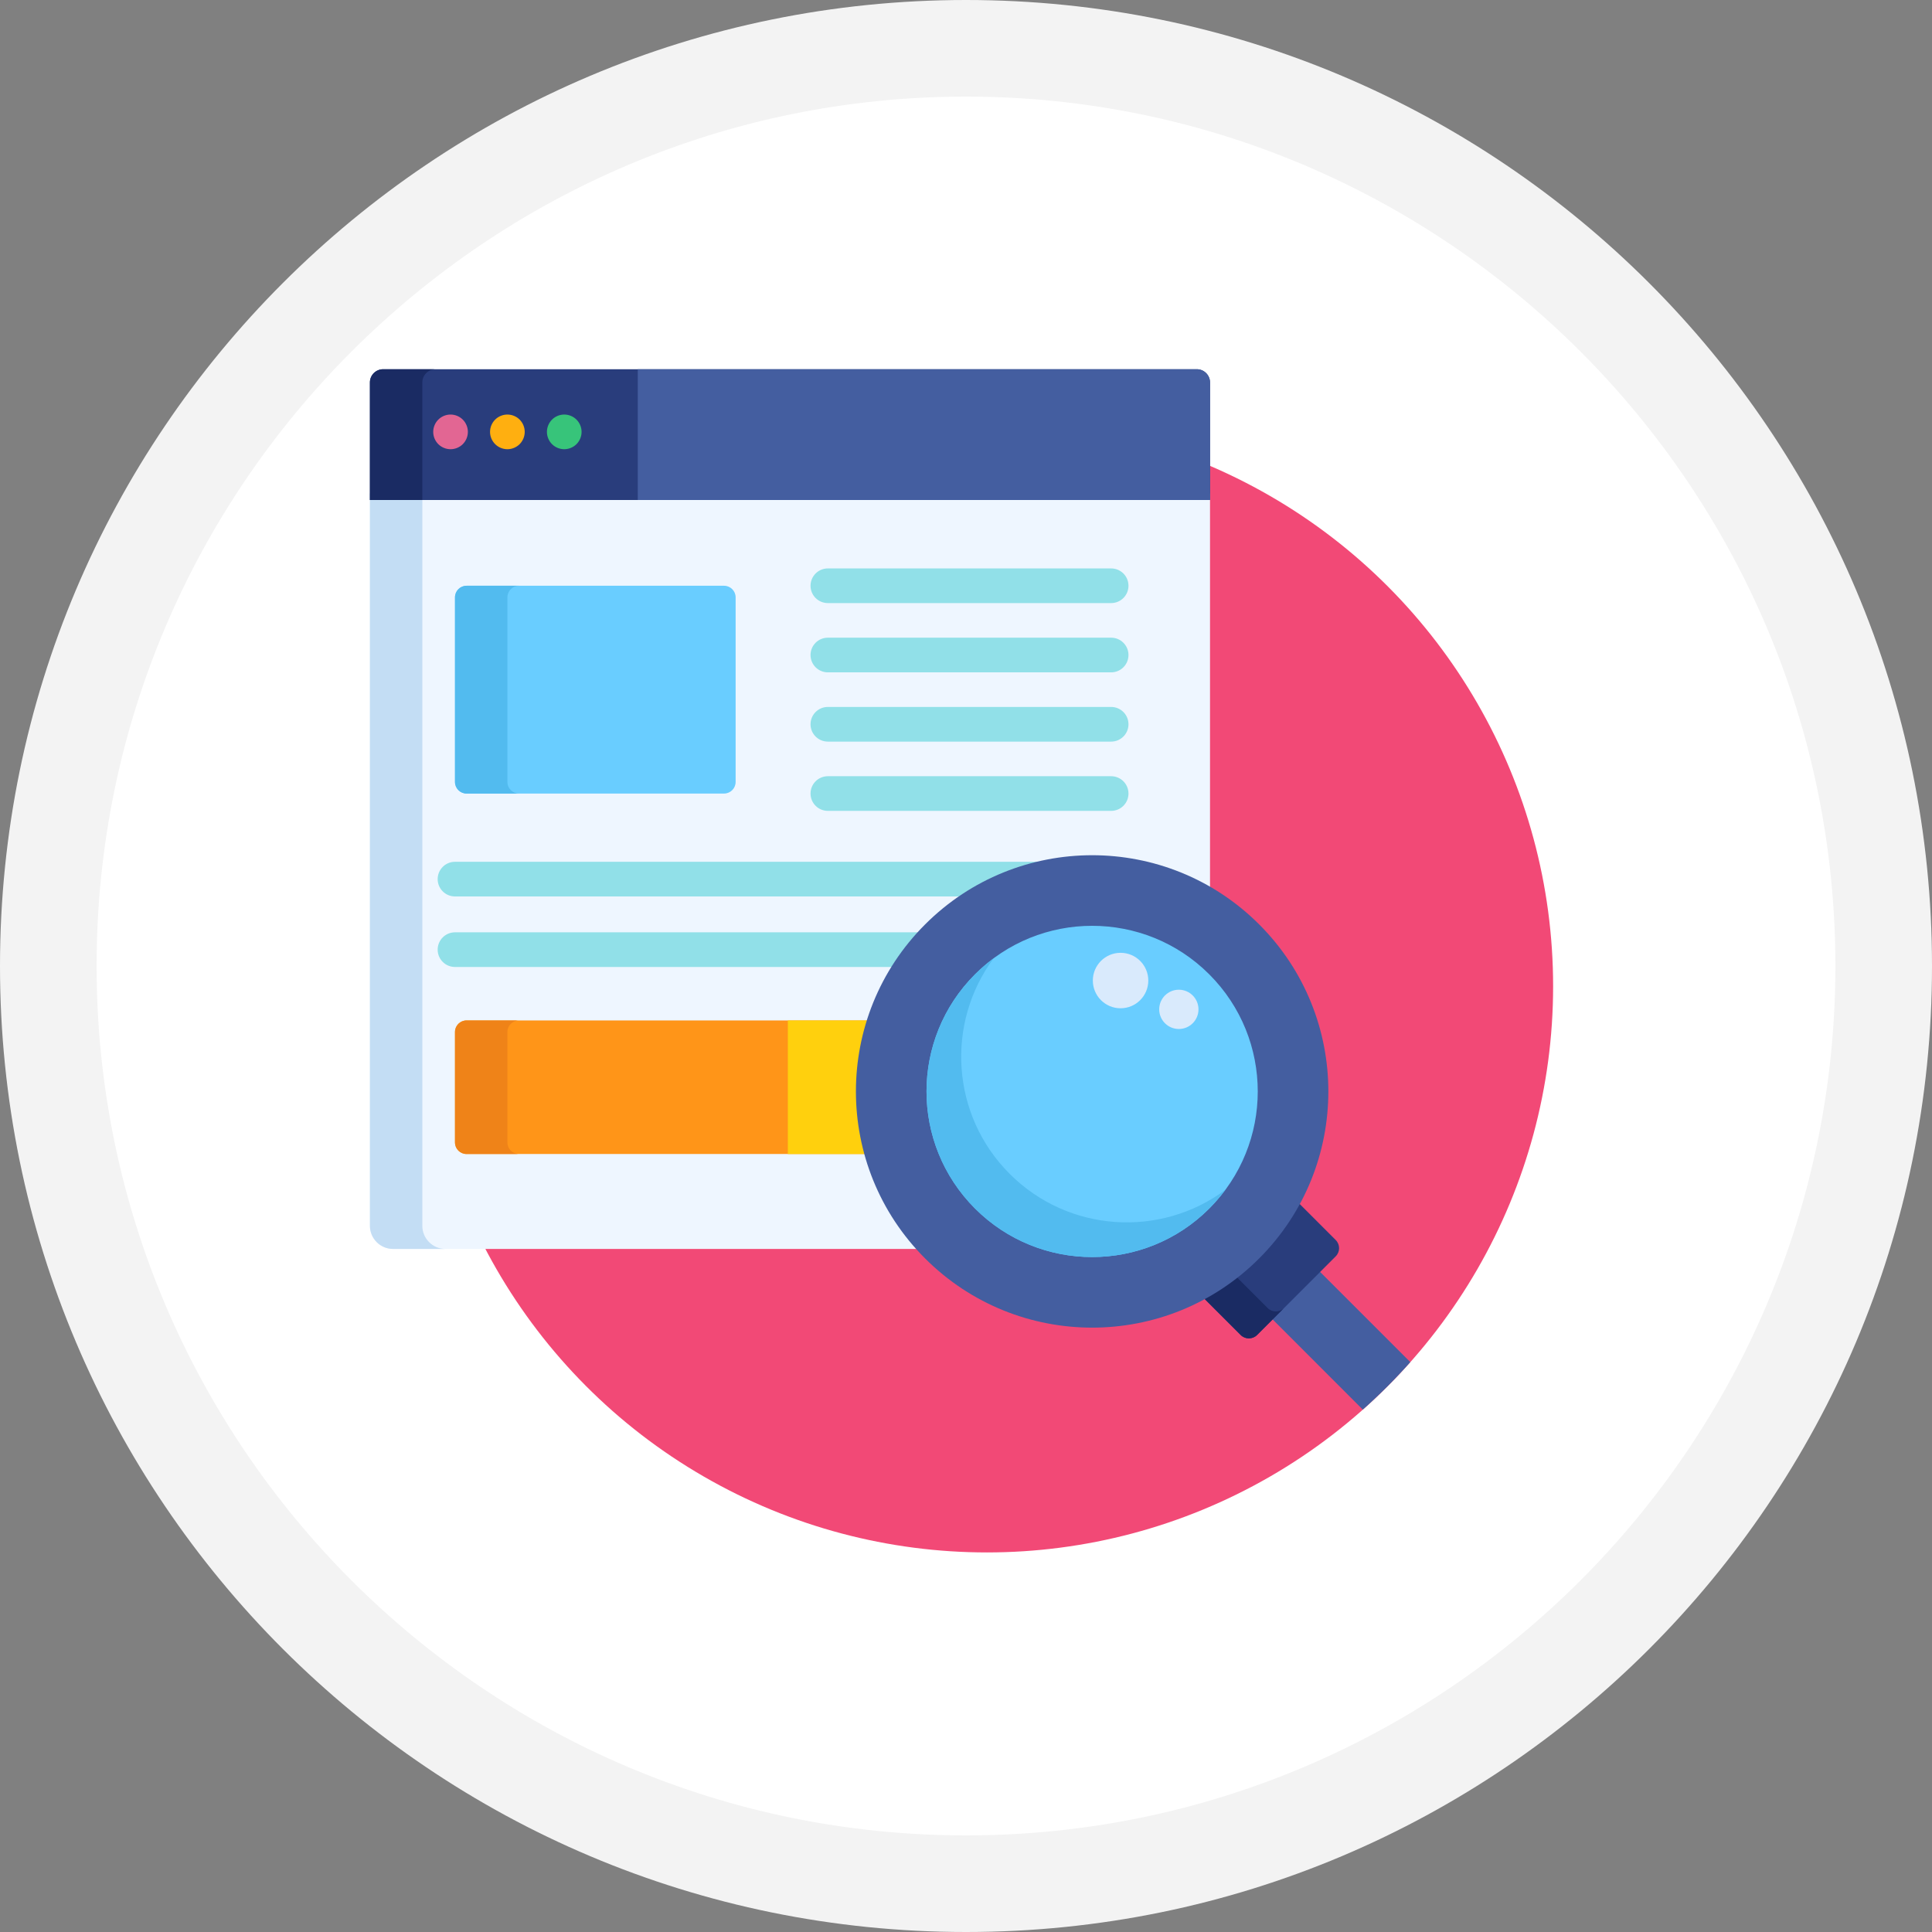 <svg xmlns="http://www.w3.org/2000/svg" xmlns:xlink="http://www.w3.org/1999/xlink" id="Layer_1" x="0px" y="0px" width="200px" height="200px" viewBox="0 0 200 200" xml:space="preserve"><rect x="0" y="0" width="200" height="200" fill="#808080" stroke="none"/><g>	<path fill="#FFFFFF" d="M100,195c-52.383,0-95-42.617-95-95S47.617,5,100,5s95,42.617,95,95C195,152.382,152.383,195,100,195z"></path>	<path fill="#F3F3F3" d="M100,10c49.626,0,90,40.374,90,90c0,49.625-40.374,90-90,90s-90-40.375-90-90C10,50.374,50.374,10,100,10   M100,0C44.771,0,0,44.771,0,100c0,55.229,44.771,100,100,100c55.229,0,100-44.771,100-100C200,44.771,155.229,0,100,0L100,0z"></path></g><circle fill="#F24976" cx="102.167" cy="102.096" r="58.611"></circle><path fill="#EEF6FF" d="M96.105,96.033c4.528-4.528,10.55-7.021,16.952-7.021c4.363,0,8.547,1.158,12.204,3.328V51.083H38.293 v75.813c0,1.315,1.076,2.395,2.393,2.395h54.799C86.765,119.901,86.97,105.169,96.105,96.033z"></path><path fill="#C3DDF4" d="M43.719,126.896V51.083h-5.426v75.813c0,1.315,1.076,2.395,2.393,2.395h5.426 C44.795,129.291,43.719,128.212,43.719,126.896z"></path><path fill="#293D7C" d="M123.894,38.222H39.66c-0.752,0-1.367,0.615-1.367,1.368v12.172h86.968V39.589 C125.261,38.837,124.644,38.222,123.894,38.222z"></path><path fill="#1A2B63" d="M45.086,38.222H39.66c-0.752,0-1.367,0.615-1.367,1.368v12.172h5.426V39.589 C43.719,38.837,44.333,38.222,45.086,38.222z"></path><path fill="#69CDFF" d="M76.152,80.951c0,0.658-0.538,1.197-1.195,1.197h-26.66c-0.659,0-1.197-0.539-1.197-1.197V61.833 c0-0.658,0.538-1.196,1.197-1.196h26.659c0.659,0,1.196,0.538,1.196,1.196V80.951L76.152,80.951L76.152,80.951z"></path><path fill="#52BBEF" d="M52.527,80.951V61.833c0-0.658,0.538-1.196,1.196-1.196h-5.425c-0.659,0-1.197,0.538-1.197,1.196v19.119 c0,0.658,0.538,1.197,1.197,1.197h5.425C53.064,82.148,52.527,81.609,52.527,80.951z"></path><path fill="#FF9518" d="M90.241,105.635H48.297c-0.659,0-1.197,0.537-1.197,1.193v11.438c0,0.659,0.538,1.197,1.197,1.197h41.684 C88.719,114.939,88.806,110.114,90.241,105.635z"></path><path fill="#EF8318" d="M52.527,118.267v-11.438c0-0.656,0.538-1.193,1.196-1.193h-5.425c-0.659,0-1.197,0.537-1.197,1.193v11.438 c0,0.659,0.538,1.197,1.197,1.197h5.425C53.064,119.464,52.527,118.926,52.527,118.267z"></path><path fill="#FFD00D" d="M90.241,105.635h-8.684v13.829h8.424C88.719,114.939,88.806,110.114,90.241,105.635z"></path><g>	<path fill="#91E0E8" d="M115.025,62.431H85.7c-0.992,0-1.794-0.804-1.794-1.794c0-0.991,0.802-1.794,1.794-1.794h29.325  c0.992,0,1.795,0.803,1.795,1.794C116.82,61.627,116.018,62.431,115.025,62.431z"></path>	<path fill="#91E0E8" d="M115.025,69.602H85.7c-0.992,0-1.794-0.804-1.794-1.795s0.802-1.794,1.794-1.794h29.325  c0.992,0,1.795,0.803,1.795,1.794S116.018,69.602,115.025,69.602z"></path>	<path fill="#91E0E8" d="M115.025,76.771H85.7c-0.992,0-1.794-0.803-1.794-1.793c0-0.993,0.802-1.795,1.794-1.795h29.325  c0.992,0,1.795,0.803,1.795,1.795C116.82,75.968,116.018,76.771,115.025,76.771z"></path>	<path fill="#91E0E8" d="M115.025,83.942H85.7c-0.992,0-1.794-0.803-1.794-1.794s0.802-1.794,1.794-1.794h29.325  c0.992,0,1.795,0.804,1.795,1.794S116.018,83.942,115.025,83.942z"></path>	<path fill="#91E0E8" d="M109.933,89.212H47.101c-0.991,0-1.794,0.804-1.794,1.795c0,0.99,0.803,1.793,1.794,1.793h53.007  C103.071,90.892,106.411,89.668,109.933,89.212z"></path>	<path fill="#91E0E8" d="M95.639,96.513H47.101c-0.991,0-1.794,0.803-1.794,1.794c0,0.992,0.803,1.794,1.794,1.794h45.737  C93.643,98.84,94.576,97.636,95.639,96.513z"></path></g><path fill="#E26693" d="M46.642,46.502c-0.474,0-0.936-0.191-1.271-0.524c-0.333-0.334-0.524-0.796-0.524-1.27 c0-0.471,0.191-0.933,0.524-1.268c0.335-0.335,0.796-0.526,1.271-0.526c0.471,0,0.935,0.19,1.267,0.526 c0.335,0.335,0.526,0.797,0.526,1.268c0,0.474-0.191,0.936-0.526,1.27C47.577,46.311,47.112,46.502,46.642,46.502z"></path><path fill="#FFAF10" d="M52.525,46.502c-0.472,0-0.936-0.191-1.269-0.527c-0.334-0.332-0.527-0.793-0.527-1.267 c0-0.471,0.192-0.933,0.527-1.268c0.335-0.335,0.796-0.526,1.269-0.526c0.473,0,0.935,0.19,1.27,0.526 c0.333,0.335,0.524,0.797,0.524,1.268c0,0.472-0.192,0.936-0.524,1.267C53.46,46.311,52.998,46.502,52.525,46.502z"></path><path fill="#37C47A" d="M58.411,46.502c-0.473,0-0.936-0.191-1.268-0.524c-0.334-0.334-0.525-0.796-0.525-1.27 c0-0.471,0.191-0.933,0.525-1.268c0.332-0.335,0.795-0.526,1.268-0.526c0.472,0,0.936,0.19,1.268,0.526 c0.334,0.335,0.526,0.797,0.526,1.268c0,0.474-0.192,0.936-0.526,1.27C59.344,46.311,58.882,46.502,58.411,46.502z"></path><path fill="#445EA0" d="M136.32,131.332l-4.915,4.916l9.673,9.676c1.735-1.543,3.375-3.185,4.917-4.918L136.32,131.332z"></path><path fill="#293D7C" d="M138.273,128.366l-4.075-4.076c-1.084,2.029-2.479,3.938-4.188,5.648c-1.691,1.688-3.59,3.096-5.64,4.195 l4.069,4.067c0.465,0.465,1.226,0.465,1.69,0l8.144-8.145C138.738,129.593,138.738,128.831,138.273,128.366z"></path><path fill="#1A2B63" d="M131.229,135.41l-3.478-3.479c-1.07,0.834-2.201,1.57-3.382,2.203l4.068,4.066 c0.464,0.466,1.227,0.466,1.691,0l2.791-2.791C132.454,135.874,131.694,135.874,131.229,135.41z"></path><path fill="#445EA0" d="M130.348,95.694c9.55,9.549,9.55,25.032-0.002,34.58c-9.546,9.55-25.029,9.55-34.58,0 c-9.55-9.548-9.549-25.03,0-34.579C105.316,86.145,120.8,86.144,130.348,95.694z"></path><path fill="#69CDFF" d="M125.181,125.108c-6.696,6.695-17.551,6.695-24.247-0.001c-6.695-6.696-6.695-17.55,0-24.245 c6.695-6.696,17.55-6.696,24.247,0C131.876,107.558,131.876,118.411,125.181,125.108z"></path><path fill="#52BBEF" d="M125.181,125.108c0.609-0.61,1.161-1.256,1.66-1.928c-6.713,4.977-16.233,4.425-22.318-1.662 c-6.086-6.086-6.639-15.607-1.661-22.317c-0.673,0.497-1.318,1.05-1.928,1.661c-6.695,6.695-6.695,17.549,0,24.245 C107.63,131.804,118.484,131.804,125.181,125.108z"></path><path fill="#445EA0" d="M123.894,38.222H66.022v13.54h59.238V39.589C125.261,38.837,124.644,38.222,123.894,38.222z"></path><g>	<circle fill="#D9EAFC" cx="116.001" cy="101.505" r="2.871"></circle>	<circle fill="#D9EAFC" cx="122.033" cy="104.488" r="2.033"></circle></g></svg>